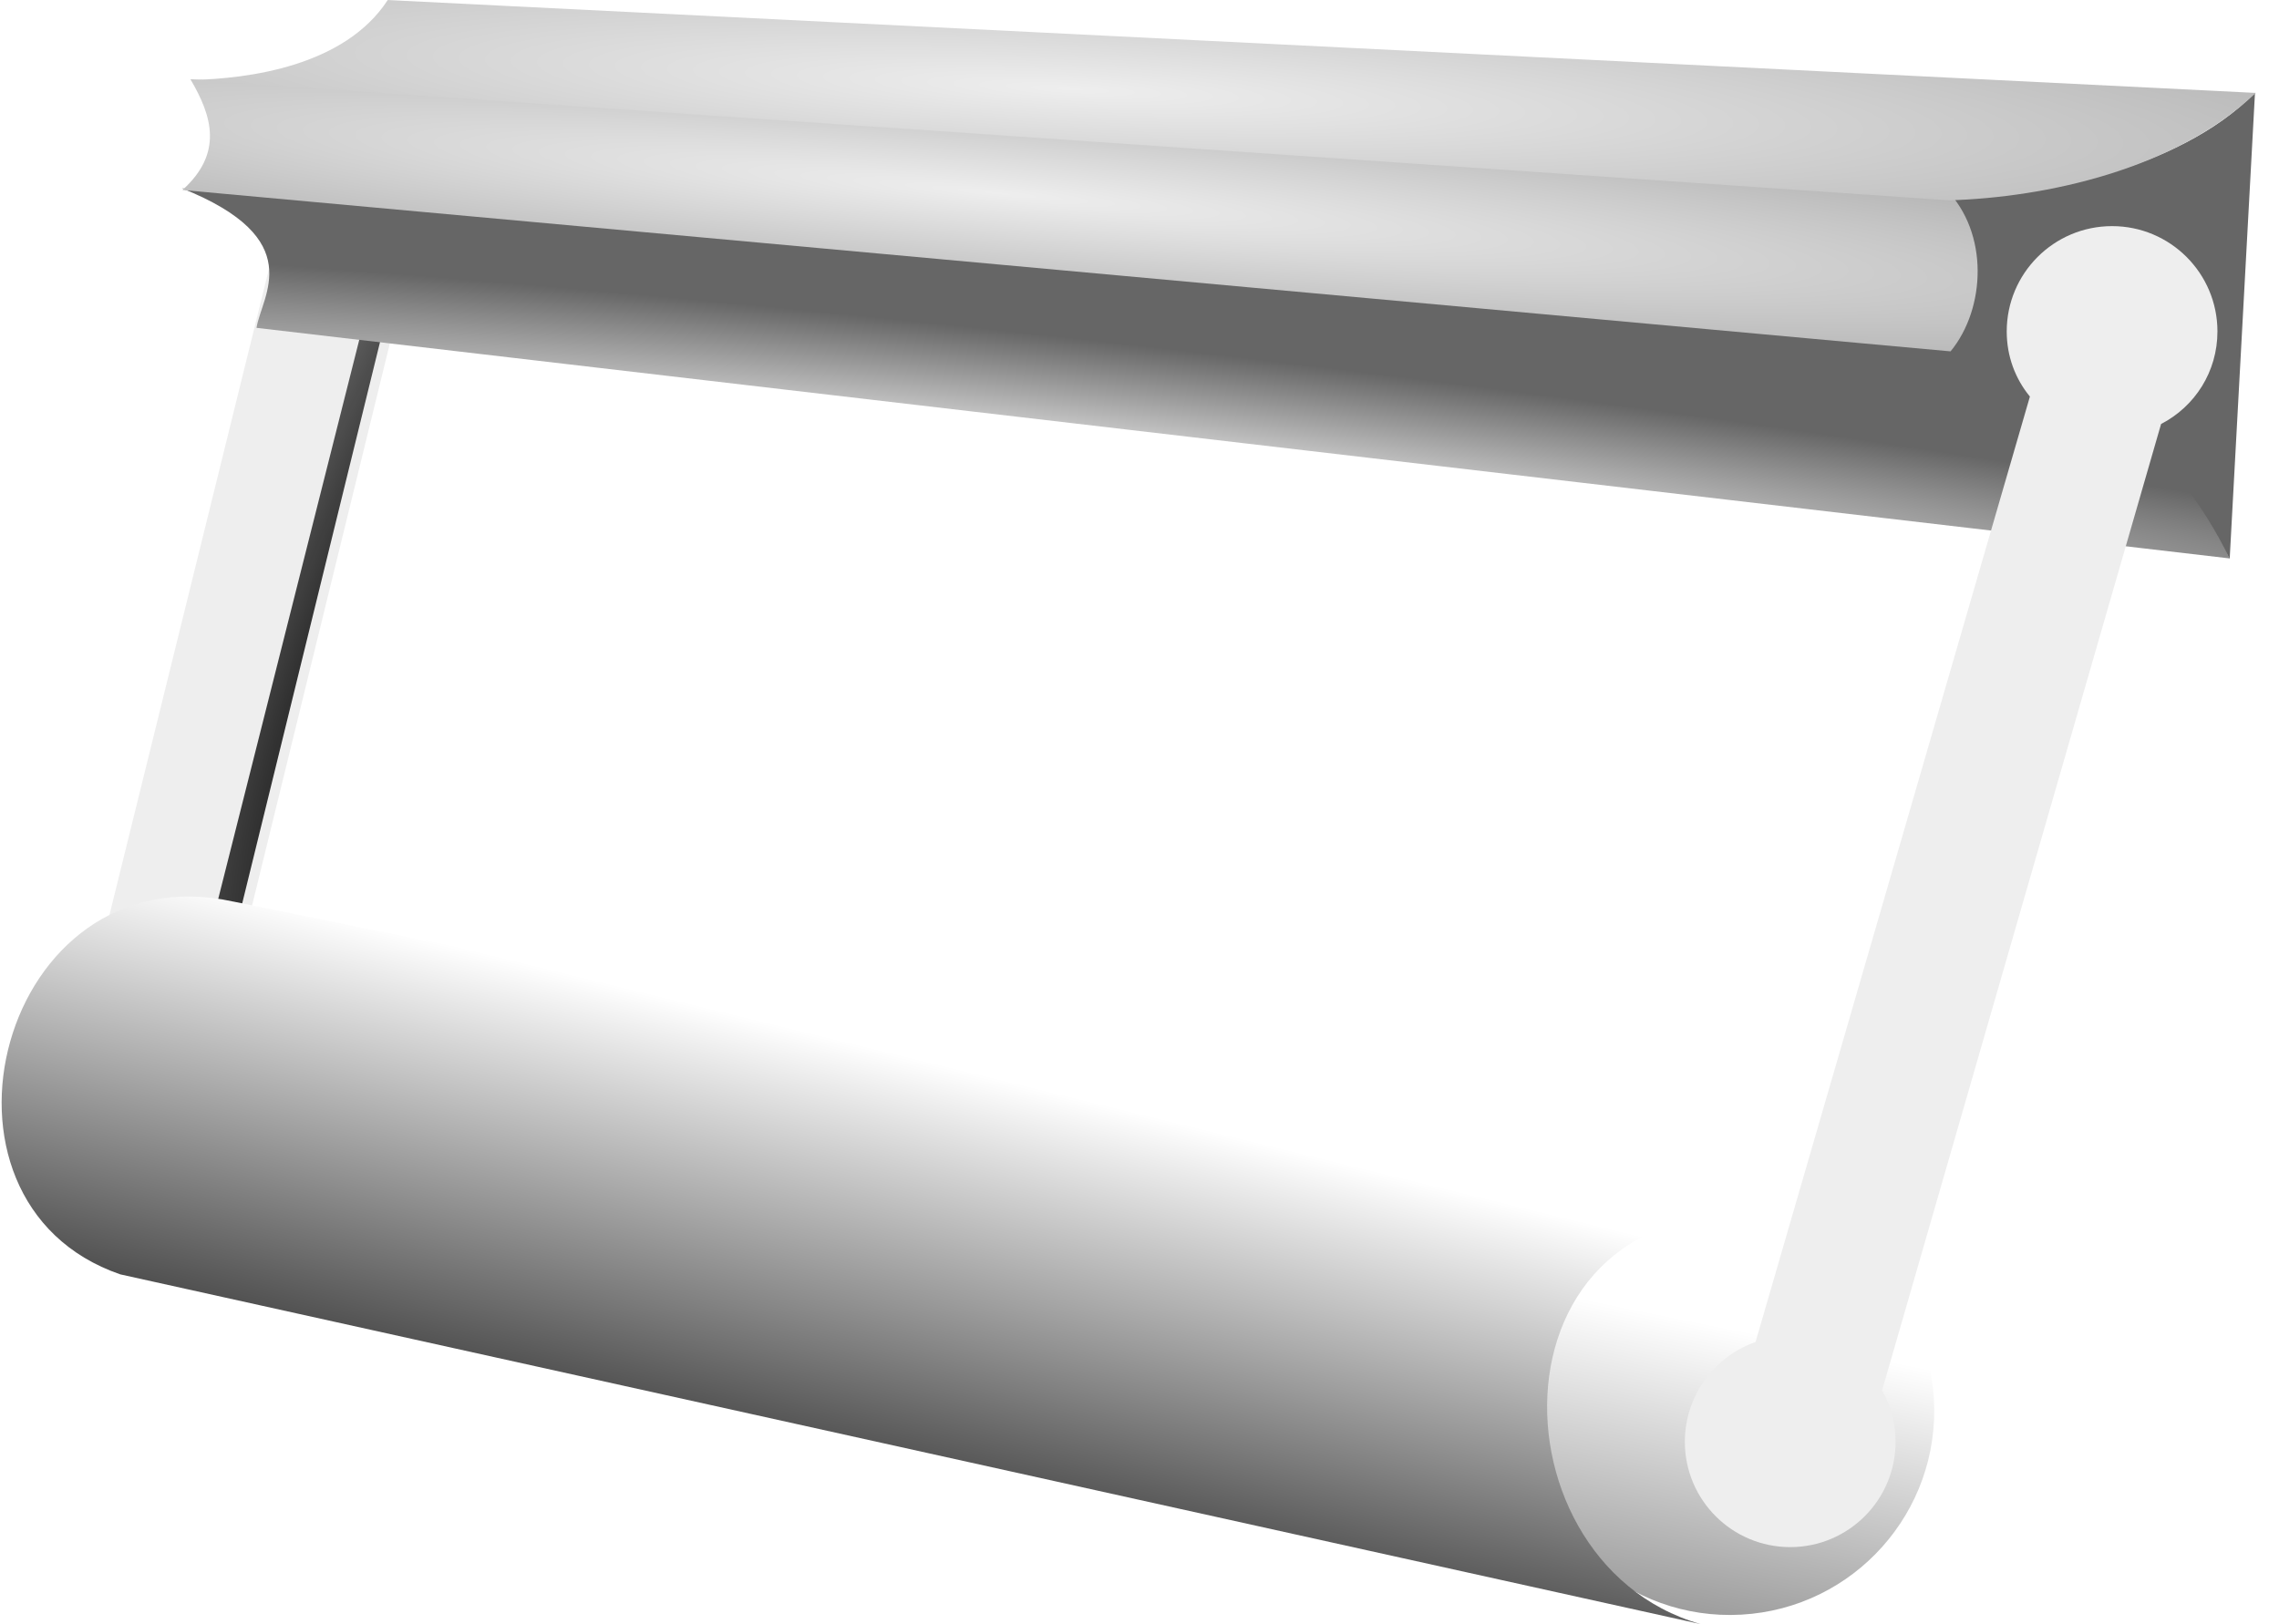 <?xml version="1.0" encoding="UTF-8" standalone="no"?>
<!-- Created with Inkscape (http://www.inkscape.org/) -->
<svg
    xmlns:inkscape="http://www.inkscape.org/namespaces/inkscape"
    xmlns:rdf="http://www.w3.org/1999/02/22-rdf-syntax-ns#"
    xmlns="http://www.w3.org/2000/svg"
    xmlns:sodipodi="http://sodipodi.sourceforge.net/DTD/sodipodi-0.dtd"
    xmlns:ns1="http://sozi.baierouge.fr"
    xmlns:cc="http://creativecommons.org/ns#"
    xmlns:xlink="http://www.w3.org/1999/xlink"
    xmlns:dc="http://purl.org/dc/elements/1.1/"
    id="svg3401"
    sodipodi:docname="New document 2"
    viewBox="0 0 300 213.85"
    version="1.1"
    inkscape:version="0.48.3.1 r9886"
  >
  <defs
      id="defs3403"
    >
    <linearGradient
        id="linearGradient5440"
        inkscape:collect="always"
      >
      <stop
          id="stop5442"
          style="stop-color:#ffffff"
          offset="0"
      />
      <stop
          id="stop5444"
          style="stop-color:#000000"
          offset="1"
      />
    </linearGradient
    >
    <linearGradient
        id="linearGradient4957"
        inkscape:collect="always"
      >
      <stop
          id="stop4959"
          style="stop-color:#000000"
          offset="0"
      />
      <stop
          id="stop4961"
          style="stop-color:#000000;stop-opacity:0"
          offset="1"
      />
    </linearGradient
    >
    <filter
        id="filter6581"
        height="1.068"
        width="1.21"
        color-interpolation-filters="sRGB"
        y="-.034"
        x="-.105"
        inkscape:collect="always"
      >
      <feGaussianBlur
          id="feGaussianBlur6583"
          stdDeviation="1.098"
          inkscape:collect="always"
      />
    </filter
    >
    <filter
        id="filter4981"
        height="1.101"
        width="1.258"
        color-interpolation-filters="sRGB"
        y="-.051"
        x="-.129"
        inkscape:collect="always"
      >
      <feGaussianBlur
          id="feGaussianBlur4983"
          stdDeviation="1.628"
          inkscape:collect="always"
      />
    </filter
    >
    <linearGradient
        id="linearGradient5506"
        y2="2755"
        xlink:href="#linearGradient5440"
        gradientUnits="userSpaceOnUse"
        x2="1176.7"
        y1="2712"
        x1="1188"
        inkscape:collect="always"
    />
    <radialGradient
        id="radialGradient5508"
        xlink:href="#linearGradient4957"
        gradientUnits="userSpaceOnUse"
        cy="2670.6"
        cx="1190.7"
        gradientTransform="matrix(-3.246 7.662 -1.579 -.669 9265.8 -4651.6)"
        r="15.12"
        inkscape:collect="always"
    />
    <radialGradient
        id="radialGradient5510"
        gradientUnits="userSpaceOnUse"
        cy="2326.8"
        cx="-690.3"
        gradientTransform="matrix(3.479 .388 -.028 .255 2854.9 113.12)"
        r="64.372"
        inkscape:collect="always"
      >
      <stop
          id="stop6522"
          style="stop-color:#eeeeee"
          offset="0"
      />
      <stop
          id="stop6524"
          style="stop-color:#666666"
          offset="1"
      />
    </radialGradient
    >
    <radialGradient
        id="radialGradient5512"
        gradientUnits="userSpaceOnUse"
        cy="2241.6"
        cx="-702.13"
        gradientTransform="matrix(4.405 .403 -.03 .33 3537.2 -53.967)"
        r="53.242"
        inkscape:collect="always"
      >
      <stop
          id="stop6540"
          style="stop-color:#eeeeee"
          offset="0"
      />
      <stop
          id="stop6542"
          style="stop-color:#aaaaaa"
          offset="1"
      />
    </radialGradient
    >
    <radialGradient
        id="radialGradient5514"
        gradientUnits="userSpaceOnUse"
        cy="2249.5"
        cx="-690.88"
        gradientTransform="matrix(3.828 .198 -.019 .373 3074.1 -313.16)"
        r="60.815"
        inkscape:collect="always"
      >
      <stop
          id="stop6548"
          style="stop-color:#eeeeee"
          offset="0"
      />
      <stop
          id="stop6550"
          style="stop-color:#aaaaaa"
          offset="1"
      />
    </radialGradient
    >
    <linearGradient
        id="linearGradient5516"
        y2="2336.9"
        xlink:href="#linearGradient5440"
        gradientUnits="userSpaceOnUse"
        x2="-712.03"
        gradientTransform="matrix(2.164 -.123 .12 2.207 1604.3 -4654.9)"
        y1="2303.6"
        x1="-702.05"
        inkscape:collect="always"
    />
  </defs
  >
  <sodipodi:namedview
      id="base"
      bordercolor="#666666"
      inkscape:pageshadow="2"
      inkscape:window-y="654"
      fit-margin-left="0"
      pagecolor="#ffffff"
      fit-margin-top="0"
      inkscape:window-maximized="1"
      inkscape:zoom="1.1791667"
      inkscape:window-x="0"
      inkscape:window-height="1026"
      showgrid="false"
      borderopacity="1.0"
      inkscape:current-layer="layer1"
      inkscape:cx="67.351921"
      inkscape:cy="144.19481"
      fit-margin-right="0"
      fit-margin-bottom="0"
      inkscape:window-width="1680"
      inkscape:pageopacity="0.0"
      inkscape:document-units="px"
  />
  <g
      id="layer1"
      inkscape:label="Layer 1"
      inkscape:groupmode="layer"
      transform="translate(-245.84 -377.36)"
    >
    <g
        id="g5493"
      >
      <path
          id="path15363"
          sodipodi:rx="12.169212"
          sodipodi:ry="12.169212"
          style="fill-rule:evenodd;fill:url(#linearGradient5506)"
          sodipodi:type="arc"
          d="m1192.6 2715c0 6.721-5.448 12.169-12.169 12.169-6.721 0-12.169-5.448-12.169-12.169 0-6.721 5.448-12.169 12.169-12.169 6.721 0 12.169 5.448 12.169 12.169z"
          transform="matrix(2.207 -.123 .123 2.207 -2465.6 -5283.7)"
          sodipodi:cy="2715.0312"
          sodipodi:cx="1180.4137"
      />
      <path
          id="path15365"
          d="m542.68 389.57-3.331 61.382c-6.258-11.44-24.972-25.446-38.238-26.321 4.98-4.974 7.799-14.458 0.736-21.063 11.172-0.266 30.553-3.472 40.832-13.999z"
          sodipodi:nodetypes="ccccc"
          style="fill:#666666"
          inkscape:connector-curvature="0"
      />
      <path
          id="path15367"
          sodipodi:nodetypes="csssccssscc"
          style="fill-rule:evenodd;fill:#eeeeee"
          inkscape:connector-curvature="0"
          d="m273.31 519.9c1.282 1.731 2.099 3.741 2.285 5.881 0.58 6.654-5.16 12.049-12.819 12.049-7.659 0-14.338-5.394-14.918-12.049-0.46-5.286 3.066-9.777 8.312-11.415l26.694-108.16c-2.127-2.061-3.456-4.643-3.7-7.449-0.58-6.654 5.16-12.049 12.819-12.049 7.66 0 14.339 5.394 14.918 12.049 0.401 4.597-2.215 8.592-6.498 10.588z"
      />
      <path
          id="path15369"
          style="filter:url(#filter6581);fill:url(#radialGradient5508)"
          d="m1158.1 2724.2c6.062 1.258 10.406-3.492 9.19-8.412l16.371-55.556c-1.784 0.471-4.905-0.632-6.117-2.065 6.37 1.824 10.797-1.463 9.005-8.317 2.047 1.811 3.251 7.504-1.583 10.123l-16.215 56.148c0.942 3.34 0.864 6.205-0.972 8.381-2.562 3.036-7.61 3.388-9.679-0.303z"
          sodipodi:nodetypes="cccccccsc"
          inkscape:connector-curvature="0"
          transform="matrix(2.21 0 .167 1.92 -2763.8 -4698.3)"
      />
      <path
          id="path15371"
          d="m279.61 420.53 259.73 30.36c-7.34-14.95-18.75-23.39-33.04-27.23l-236.51-21.5c16.727 6.673 10.471 14.149 9.816 18.378z"
          sodipodi:nodetypes="ccccc"
          style="fill:url(#radialGradient5510)"
          inkscape:connector-curvature="0"
      />
      <path
          id="path15373"
          d="m269.86 402.38c5.382-4.864 3.912-9.728 1.042-14.592l231.09 14.48c5.674 5.752 5.267 15.691 0.615 21.358z"
          sodipodi:nodetypes="ccccc"
          style="fill:url(#radialGradient5512)"
          inkscape:connector-curvature="0"
      />
      <path
          id="path15375"
          d="m271.13 387.89c7.379-0.167 20.071-1.792 25.75-10.525l245.91 12.229c-10.604 10.102-27.683 13.769-40.36 14.143z"
          sodipodi:nodetypes="ccccc"
          style="fill:url(#radialGradient5514)"
          inkscape:connector-curvature="0"
      />
      <path
          id="path15377"
          d="m276.59 496.08 206.88 41.983c-42.354-7.907-42.933 44.824-13.764 53.149l-208.03-46.05c-27.81-9.574-15.799-55.842 14.907-49.081z"
          sodipodi:nodetypes="ccccc"
          style="fill:url(#linearGradient5516)"
          inkscape:connector-curvature="0"
      />
      <g
          id="g15379"
          transform="matrix(2.21 0 0 2.21 1912.9 -4582.5)"
        >
        <path
            id="path15381"
            style="fill-rule:evenodd;fill:#eeeeee"
            d="m1182.9 2645.6c0.367 0.647 0.576 1.399 0.576 2.199 0 2.488-2.017 4.505-4.505 4.505-2.488 0-4.505-2.017-4.505-4.505 0-1.976 1.272-3.655 3.023-4.268l11.731-40.438c-0.633-0.77-0.991-1.736-0.991-2.785 0-2.488 2.017-4.505 4.505-4.505 2.488 0 4.505 2.017 4.505 4.505 0 1.719-0.963 3.212-2.41 3.958z"
            sodipodi:nodetypes="csssccssscc"
            inkscape:connector-curvature="0"
            transform="matrix(1.393 0 0 1.393 -2290 -1358.2)"
        />
        <path
            id="path15383"
            style="opacity:.84;filter:url(#filter4981);fill:url(#radialGradient5508)"
            d="m1158.1 2724.2c6.062 1.258 10.406-3.492 9.19-8.412l16.371-55.556c-1.784 0.471-4.905-0.632-6.117-2.065 6.37 1.824 10.797-1.463 9.005-8.317 2.047 1.811 3.251 7.504-1.583 10.123l-16.215 56.148c0.942 3.34 0.864 6.205-0.972 8.381-2.562 3.036-7.61 3.388-9.679-0.303z"
            sodipodi:nodetypes="cccccccsc"
            inkscape:connector-curvature="0"
            transform="translate(-1810.8 -390.58)"
        />
      </g
      >
    </g
    >
  </g
  >
</svg
>
